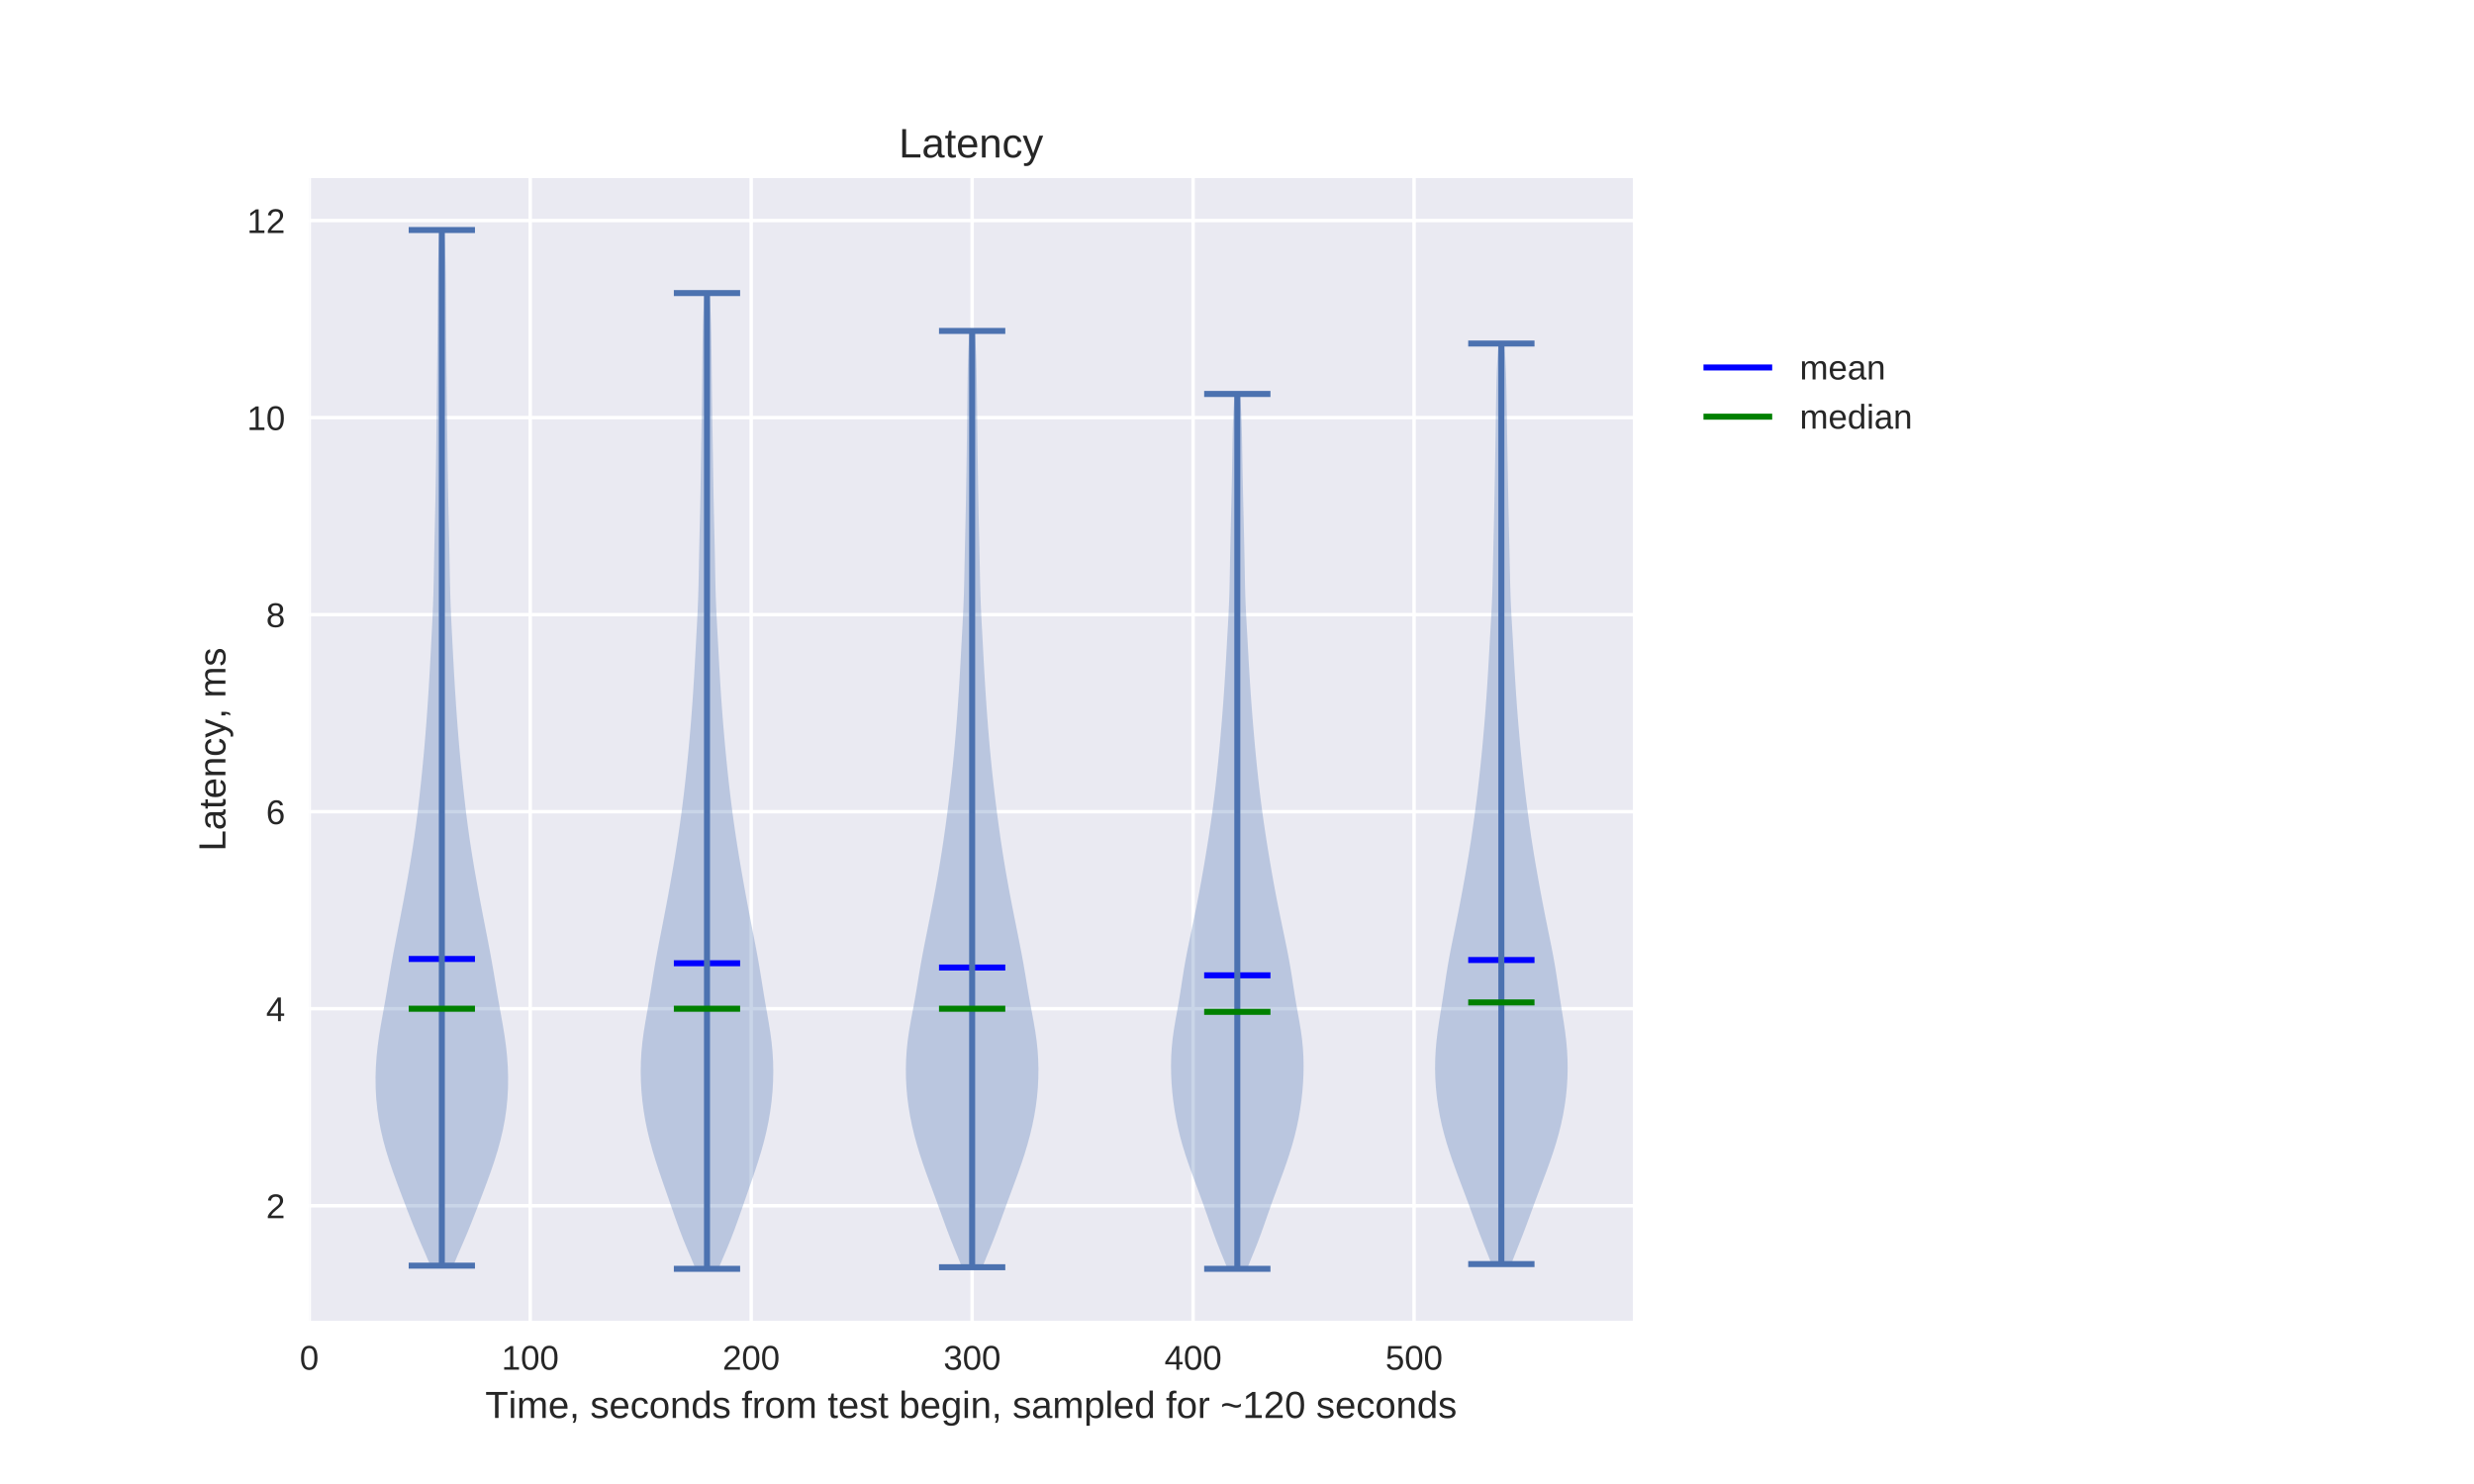 
<svg height="432pt" version="1.1" viewBox="0 0 720 432" width="720pt" xmlns="http://www.w3.org/2000/svg" xmlns:xlink="http://www.w3.org/1999/xlink">
 <defs>
  <style type="text/css">
*{stroke-linecap:butt;stroke-linejoin:round;}
  </style>
 </defs>
 <g id="figure_1">
  <g id="patch_1">
   <path d="M 0 432 
L 720 432 
L 720 0 
L 0 0 
z
" style="fill:#ffffff;"/>
  </g>
  <g id="axes_1">
   <g id="patch_2">
    <path d="M 90 384.48 
L 475.2 384.48 
L 475.2 51.84 
L 90 51.84 
z
" style="fill:#eaeaf2;"/>
   </g>
   <g id="matplotlib.axis_1">
    <g id="xtick_1">
     <g id="line2d_1">
      <path clip-path="url(#pa3e4fb90f5)" d="M 90 384.48 
L 90 51.84 
" style="fill:none;stroke:#ffffff;stroke-linecap:round;"/>
     </g>
     <g id="line2d_2"/>
     <g id="text_1">
      <!-- 0 -->
      <defs>
       <path d="M 51.703 34.422 
Q 51.703 24.516 49.828 17.75 
Q 47.953 10.984 44.703 6.812 
Q 41.453 2.641 37.062 0.828 
Q 32.672 -0.984 27.688 -0.984 
Q 22.656 -0.984 18.312 0.828 
Q 13.969 2.641 10.766 6.781 
Q 7.562 10.938 5.734 17.703 
Q 3.906 24.469 3.906 34.422 
Q 3.906 44.828 5.734 51.641 
Q 7.562 58.453 10.781 62.5 
Q 14.016 66.547 18.406 68.188 
Q 22.797 69.828 27.984 69.828 
Q 32.906 69.828 37.219 68.188 
Q 41.547 66.547 44.766 62.5 
Q 48 58.453 49.844 51.641 
Q 51.703 44.828 51.703 34.422 
M 42.781 34.422 
Q 42.781 42.625 41.797 48.062 
Q 40.828 53.516 38.922 56.766 
Q 37.016 60.016 34.25 61.359 
Q 31.5 62.703 27.984 62.703 
Q 24.266 62.703 21.438 61.328 
Q 18.609 59.969 16.672 56.719 
Q 14.75 53.469 13.766 48.016 
Q 12.797 42.578 12.797 34.422 
Q 12.797 26.516 13.797 21.094 
Q 14.797 15.672 16.719 12.375 
Q 18.656 9.078 21.438 7.641 
Q 24.219 6.203 27.781 6.203 
Q 31.25 6.203 34.031 7.641 
Q 36.812 9.078 38.734 12.375 
Q 40.672 15.672 41.719 21.094 
Q 42.781 26.516 42.781 34.422 
" id="LiberationSans-30"/>
      </defs>
      <g style="fill:#262626;" transform="translate(87.22 398.727)scale(0.1 -0.1)">
       <use xlink:href="#LiberationSans-30"/>
      </g>
     </g>
    </g>
    <g id="xtick_2">
     <g id="line2d_3">
      <path clip-path="url(#pa3e4fb90f5)" d="M 154.307 384.48 
L 154.307 51.84 
" style="fill:none;stroke:#ffffff;stroke-linecap:round;"/>
     </g>
     <g id="line2d_4"/>
     <g id="text_2">
      <!-- 100 -->
      <defs>
       <path d="M 7.625 0 
L 7.625 7.469 
L 25.141 7.469 
L 25.141 60.406 
L 9.625 49.312 
L 9.625 57.625 
L 25.875 68.797 
L 33.984 68.797 
L 33.984 7.469 
L 50.734 7.469 
L 50.734 0 
z
" id="LiberationSans-31"/>
      </defs>
      <g style="fill:#262626;" transform="translate(145.966 398.727)scale(0.1 -0.1)">
       <use xlink:href="#LiberationSans-31"/>
       <use x="55.615" xlink:href="#LiberationSans-30"/>
       <use x="111.23" xlink:href="#LiberationSans-30"/>
      </g>
     </g>
    </g>
    <g id="xtick_3">
     <g id="line2d_5">
      <path clip-path="url(#pa3e4fb90f5)" d="M 218.614 384.48 
L 218.614 51.84 
" style="fill:none;stroke:#ffffff;stroke-linecap:round;"/>
     </g>
     <g id="line2d_6"/>
     <g id="text_3">
      <!-- 200 -->
      <defs>
       <path d="M 5.031 0 
L 5.031 6.203 
Q 7.516 11.922 11.109 16.281 
Q 14.703 20.656 18.656 24.188 
Q 22.609 27.734 26.484 30.766 
Q 30.375 33.797 33.5 36.812 
Q 36.625 39.844 38.547 43.156 
Q 40.484 46.484 40.484 50.688 
Q 40.484 53.609 39.594 55.828 
Q 38.719 58.062 37.062 59.562 
Q 35.406 61.078 33.078 61.828 
Q 30.766 62.594 27.938 62.594 
Q 25.297 62.594 22.969 61.859 
Q 20.656 61.141 18.844 59.672 
Q 17.047 58.203 15.891 56.031 
Q 14.75 53.859 14.406 50.984 
L 5.422 51.812 
Q 5.859 55.516 7.469 58.781 
Q 9.078 62.062 11.906 64.531 
Q 14.75 67 18.719 68.406 
Q 22.703 69.828 27.938 69.828 
Q 33.062 69.828 37.062 68.609 
Q 41.062 67.391 43.812 64.984 
Q 46.578 62.594 48.047 59.078 
Q 49.516 55.562 49.516 50.984 
Q 49.516 47.516 48.266 44.391 
Q 47.016 41.266 44.938 38.422 
Q 42.875 35.594 40.141 32.953 
Q 37.406 30.328 34.422 27.812 
Q 31.453 25.297 28.422 22.828 
Q 25.391 20.359 22.719 17.859 
Q 20.062 15.375 17.969 12.812 
Q 15.875 10.25 14.703 7.469 
L 50.594 7.469 
L 50.594 0 
z
" id="LiberationSans-32"/>
      </defs>
      <g style="fill:#262626;" transform="translate(210.273 398.727)scale(0.1 -0.1)">
       <use xlink:href="#LiberationSans-32"/>
       <use x="55.615" xlink:href="#LiberationSans-30"/>
       <use x="111.23" xlink:href="#LiberationSans-30"/>
      </g>
     </g>
    </g>
    <g id="xtick_4">
     <g id="line2d_7">
      <path clip-path="url(#pa3e4fb90f5)" d="M 282.922 384.48 
L 282.922 51.84 
" style="fill:none;stroke:#ffffff;stroke-linecap:round;"/>
     </g>
     <g id="line2d_8"/>
     <g id="text_4">
      <!-- 300 -->
      <defs>
       <path d="M 51.219 19 
Q 51.219 14.266 49.672 10.547 
Q 48.141 6.844 45.188 4.266 
Q 42.234 1.703 37.859 0.359 
Q 33.5 -0.984 27.875 -0.984 
Q 21.484 -0.984 17.109 0.609 
Q 12.75 2.203 9.906 4.812 
Q 7.078 7.422 5.656 10.766 
Q 4.25 14.109 3.812 17.672 
L 12.891 18.5 
Q 13.281 15.766 14.328 13.516 
Q 15.375 11.281 17.188 9.672 
Q 19 8.062 21.625 7.172 
Q 24.266 6.297 27.875 6.297 
Q 34.516 6.297 38.297 9.562 
Q 42.094 12.844 42.094 19.281 
Q 42.094 23.094 40.406 25.406 
Q 38.719 27.734 36.203 29.031 
Q 33.688 30.328 30.734 30.766 
Q 27.781 31.203 25.297 31.203 
L 20.312 31.203 
L 20.312 38.812 
L 25.094 38.812 
Q 27.594 38.812 30.266 39.328 
Q 32.953 39.844 35.172 41.188 
Q 37.406 42.531 38.844 44.828 
Q 40.281 47.125 40.281 50.688 
Q 40.281 56.203 37.031 59.391 
Q 33.797 62.594 27.391 62.594 
Q 21.578 62.594 17.984 59.609 
Q 14.406 56.641 13.812 51.219 
L 4.984 51.906 
Q 5.516 56.453 7.469 59.812 
Q 9.422 63.188 12.422 65.406 
Q 15.438 67.625 19.281 68.719 
Q 23.141 69.828 27.484 69.828 
Q 33.25 69.828 37.391 68.375 
Q 41.547 66.938 44.188 64.469 
Q 46.828 62.016 48.062 58.688 
Q 49.312 55.375 49.312 51.609 
Q 49.312 48.578 48.484 45.938 
Q 47.656 43.312 45.891 41.203 
Q 44.141 39.109 41.422 37.594 
Q 38.719 36.078 34.906 35.297 
L 34.906 35.109 
Q 39.062 34.672 42.141 33.219 
Q 45.219 31.781 47.219 29.625 
Q 49.219 27.484 50.219 24.75 
Q 51.219 22.016 51.219 19 
" id="LiberationSans-33"/>
      </defs>
      <g style="fill:#262626;" transform="translate(274.58 398.727)scale(0.1 -0.1)">
       <use xlink:href="#LiberationSans-33"/>
       <use x="55.615" xlink:href="#LiberationSans-30"/>
       <use x="111.23" xlink:href="#LiberationSans-30"/>
      </g>
     </g>
    </g>
    <g id="xtick_5">
     <g id="line2d_9">
      <path clip-path="url(#pa3e4fb90f5)" d="M 347.229 384.48 
L 347.229 51.84 
" style="fill:none;stroke:#ffffff;stroke-linecap:round;"/>
     </g>
     <g id="line2d_10"/>
     <g id="text_5">
      <!-- 400 -->
      <defs>
       <path d="M 43.016 15.578 
L 43.016 0 
L 34.719 0 
L 34.719 15.578 
L 2.297 15.578 
L 2.297 22.406 
L 33.797 68.797 
L 43.016 68.797 
L 43.016 22.516 
L 52.688 22.516 
L 52.688 15.578 
z
M 34.719 58.891 
Q 34.625 58.641 34.234 57.938 
Q 33.844 57.234 33.344 56.344 
Q 32.859 55.469 32.344 54.562 
Q 31.844 53.656 31.453 53.078 
L 13.812 27.094 
Q 13.578 26.703 13.109 26.062 
Q 12.641 25.438 12.156 24.781 
Q 11.672 24.125 11.172 23.484 
Q 10.688 22.859 10.406 22.516 
L 34.719 22.516 
z
" id="LiberationSans-34"/>
      </defs>
      <g style="fill:#262626;" transform="translate(338.887 398.727)scale(0.1 -0.1)">
       <use xlink:href="#LiberationSans-34"/>
       <use x="55.615" xlink:href="#LiberationSans-30"/>
       <use x="111.23" xlink:href="#LiberationSans-30"/>
      </g>
     </g>
    </g>
    <g id="xtick_6">
     <g id="line2d_11">
      <path clip-path="url(#pa3e4fb90f5)" d="M 411.536 384.48 
L 411.536 51.84 
" style="fill:none;stroke:#ffffff;stroke-linecap:round;"/>
     </g>
     <g id="line2d_12"/>
     <g id="text_6">
      <!-- 500 -->
      <defs>
       <path d="M 51.422 22.406 
Q 51.422 17.234 49.859 12.938 
Q 48.297 8.641 45.219 5.531 
Q 42.141 2.438 37.578 0.719 
Q 33.016 -0.984 27 -0.984 
Q 21.578 -0.984 17.547 0.281 
Q 13.531 1.562 10.734 3.781 
Q 7.953 6 6.312 8.984 
Q 4.688 11.969 4 15.375 
L 12.891 16.406 
Q 13.422 14.453 14.391 12.625 
Q 15.375 10.797 17.062 9.344 
Q 18.75 7.906 21.219 7.047 
Q 23.688 6.203 27.203 6.203 
Q 30.609 6.203 33.391 7.25 
Q 36.188 8.297 38.156 10.344 
Q 40.141 12.406 41.203 15.375 
Q 42.281 18.359 42.281 22.219 
Q 42.281 25.391 41.25 28.047 
Q 40.234 30.719 38.328 32.641 
Q 36.422 34.578 33.656 35.641 
Q 30.906 36.719 27.391 36.719 
Q 25.203 36.719 23.344 36.328 
Q 21.484 35.938 19.891 35.25 
Q 18.312 34.578 17.016 33.672 
Q 15.719 32.766 14.594 31.781 
L 6 31.781 
L 8.297 68.797 
L 47.406 68.797 
L 47.406 61.328 
L 16.312 61.328 
L 14.984 39.5 
Q 17.328 41.312 20.844 42.594 
Q 24.359 43.891 29.203 43.891 
Q 34.328 43.891 38.422 42.328 
Q 42.531 40.766 45.406 37.906 
Q 48.297 35.062 49.859 31.109 
Q 51.422 27.156 51.422 22.406 
" id="LiberationSans-35"/>
      </defs>
      <g style="fill:#262626;" transform="translate(403.194 398.727)scale(0.1 -0.1)">
       <use xlink:href="#LiberationSans-35"/>
       <use x="55.615" xlink:href="#LiberationSans-30"/>
       <use x="111.23" xlink:href="#LiberationSans-30"/>
      </g>
     </g>
    </g>
    <g id="text_7">
     <!-- Time, seconds from test begin, sampled for ~120 seconds -->
     <defs>
      <path d="M 35.156 61.188 
L 35.156 0 
L 25.875 0 
L 25.875 61.188 
L 2.25 61.188 
L 2.25 68.797 
L 58.797 68.797 
L 58.797 61.188 
z
" id="LiberationSans-54"/>
      <path d="M 6.688 64.062 
L 6.688 72.469 
L 15.484 72.469 
L 15.484 64.062 
z
M 6.688 0 
L 6.688 52.828 
L 15.484 52.828 
L 15.484 0 
z
" id="LiberationSans-69"/>
      <path d="M 37.5 0 
L 37.5 33.5 
Q 37.5 37.359 37.016 39.938 
Q 36.531 42.531 35.375 44.109 
Q 34.234 45.703 32.375 46.359 
Q 30.516 47.016 27.828 47.016 
Q 25.047 47.016 22.797 45.922 
Q 20.562 44.828 18.969 42.75 
Q 17.391 40.672 16.531 37.625 
Q 15.672 34.578 15.672 30.609 
L 15.672 0 
L 6.938 0 
L 6.938 41.547 
Q 6.938 43.219 6.906 45.047 
Q 6.891 46.875 6.828 48.5 
Q 6.781 50.141 6.734 51.312 
Q 6.688 52.484 6.641 52.828 
L 14.938 52.828 
Q 14.984 52.594 15.031 51.516 
Q 15.094 50.438 15.156 49.047 
Q 15.234 47.656 15.281 46.219 
Q 15.328 44.781 15.328 43.797 
L 15.484 43.797 
Q 16.656 46.094 18.016 47.953 
Q 19.391 49.812 21.219 51.094 
Q 23.047 52.391 25.406 53.094 
Q 27.781 53.812 30.906 53.812 
Q 36.922 53.812 40.406 51.422 
Q 43.891 49.031 45.266 43.797 
L 45.406 43.797 
Q 46.578 46.094 48.047 47.953 
Q 49.516 49.812 51.469 51.094 
Q 53.422 52.391 55.859 53.094 
Q 58.297 53.812 61.422 53.812 
Q 65.438 53.812 68.328 52.734 
Q 71.234 51.656 73.094 49.406 
Q 74.953 47.172 75.828 43.625 
Q 76.703 40.094 76.703 35.203 
L 76.703 0 
L 68.016 0 
L 68.016 33.5 
Q 68.016 37.359 67.531 39.938 
Q 67.047 42.531 65.891 44.109 
Q 64.75 45.703 62.891 46.359 
Q 61.031 47.016 58.344 47.016 
Q 55.562 47.016 53.312 45.969 
Q 51.078 44.922 49.484 42.875 
Q 47.906 40.828 47.047 37.75 
Q 46.188 34.672 46.188 30.609 
L 46.188 0 
z
" id="LiberationSans-6d"/>
      <path d="M 13.484 24.562 
Q 13.484 20.406 14.328 16.906 
Q 15.188 13.422 16.969 10.906 
Q 18.75 8.406 21.531 7 
Q 24.312 5.609 28.219 5.609 
Q 33.938 5.609 37.375 7.906 
Q 40.828 10.203 42.047 13.719 
L 49.75 11.531 
Q 48.922 9.328 47.438 7.109 
Q 45.953 4.891 43.453 3.094 
Q 40.969 1.312 37.234 0.156 
Q 33.5 -0.984 28.219 -0.984 
Q 16.5 -0.984 10.375 6 
Q 4.25 12.984 4.25 26.766 
Q 4.25 34.188 6.094 39.328 
Q 7.953 44.484 11.172 47.703 
Q 14.406 50.922 18.703 52.359 
Q 23 53.812 27.875 53.812 
Q 34.516 53.812 38.984 51.656 
Q 43.453 49.516 46.156 45.719 
Q 48.875 41.938 50.016 36.812 
Q 51.172 31.688 51.172 25.734 
L 51.172 24.562 
z
M 42.094 31.297 
Q 41.359 39.656 37.844 43.484 
Q 34.328 47.312 27.734 47.312 
Q 25.531 47.312 23.109 46.609 
Q 20.703 45.906 18.656 44.094 
Q 16.609 42.281 15.188 39.172 
Q 13.766 36.078 13.578 31.297 
z
" id="LiberationSans-65"/>
      <path d="M 18.797 10.688 
L 18.797 2.484 
Q 18.797 -0.094 18.578 -2.219 
Q 18.359 -4.344 17.875 -6.172 
Q 17.391 -8.016 16.672 -9.625 
Q 15.969 -11.234 14.984 -12.797 
L 8.984 -12.797 
Q 11.188 -9.625 12.375 -6.391 
Q 13.578 -3.172 13.578 0 
L 9.281 0 
L 9.281 10.688 
z
" id="LiberationSans-2c"/>
      <path id="LiberationSans-20"/>
      <path d="M 46.391 14.594 
Q 46.391 10.891 44.938 7.984 
Q 43.5 5.078 40.766 3.094 
Q 38.031 1.125 34.047 0.062 
Q 30.078 -0.984 24.953 -0.984 
Q 20.359 -0.984 16.672 -0.266 
Q 12.984 0.438 10.203 2 
Q 7.422 3.562 5.531 6.125 
Q 3.656 8.688 2.781 12.406 
L 10.547 13.922 
Q 11.672 9.672 15.188 7.688 
Q 18.703 5.719 24.953 5.719 
Q 27.781 5.719 30.141 6.109 
Q 32.516 6.5 34.219 7.453 
Q 35.938 8.406 36.891 9.984 
Q 37.844 11.578 37.844 13.922 
Q 37.844 16.312 36.719 17.844 
Q 35.594 19.391 33.594 20.406 
Q 31.594 21.438 28.734 22.188 
Q 25.875 22.953 22.469 23.875 
Q 19.281 24.703 16.156 25.734 
Q 13.031 26.766 10.516 28.438 
Q 8.016 30.125 6.453 32.609 
Q 4.891 35.109 4.891 38.875 
Q 4.891 46.094 10.031 49.875 
Q 15.188 53.656 25.047 53.656 
Q 33.797 53.656 38.938 50.578 
Q 44.094 47.516 45.453 40.719 
L 37.547 39.75 
Q 37.109 41.797 35.938 43.188 
Q 34.766 44.578 33.109 45.438 
Q 31.453 46.297 29.375 46.656 
Q 27.297 47.016 25.047 47.016 
Q 19.094 47.016 16.25 45.203 
Q 13.422 43.406 13.422 39.75 
Q 13.422 37.594 14.469 36.203 
Q 15.531 34.812 17.406 33.859 
Q 19.281 32.906 21.922 32.203 
Q 24.562 31.5 27.734 30.719 
Q 29.828 30.172 32.031 29.562 
Q 34.234 28.953 36.297 28.094 
Q 38.375 27.25 40.203 26.094 
Q 42.047 24.953 43.406 23.344 
Q 44.781 21.734 45.578 19.578 
Q 46.391 17.438 46.391 14.594 
" id="LiberationSans-73"/>
      <path d="M 13.422 26.656 
Q 13.422 22.125 14.078 18.312 
Q 14.75 14.5 16.312 11.734 
Q 17.875 8.984 20.438 7.469 
Q 23 5.953 26.766 5.953 
Q 31.453 5.953 34.594 8.484 
Q 37.75 11.031 38.484 16.312 
L 47.359 15.719 
Q 46.922 12.453 45.453 9.422 
Q 44 6.391 41.484 4.094 
Q 38.969 1.812 35.344 0.406 
Q 31.734 -0.984 27 -0.984 
Q 20.797 -0.984 16.453 1.109 
Q 12.109 3.219 9.391 6.906 
Q 6.688 10.594 5.469 15.594 
Q 4.25 20.609 4.25 26.469 
Q 4.25 31.781 5.125 35.859 
Q 6 39.938 7.594 42.984 
Q 9.188 46.047 11.328 48.125 
Q 13.484 50.203 15.984 51.438 
Q 18.5 52.688 21.281 53.25 
Q 24.078 53.812 26.906 53.812 
Q 31.344 53.812 34.812 52.594 
Q 38.281 51.375 40.797 49.25 
Q 43.312 47.125 44.875 44.234 
Q 46.438 41.359 47.078 38.031 
L 38.031 37.359 
Q 37.359 41.75 34.562 44.328 
Q 31.781 46.922 26.656 46.922 
Q 22.906 46.922 20.391 45.672 
Q 17.875 44.438 16.312 41.922 
Q 14.75 39.406 14.078 35.594 
Q 13.422 31.781 13.422 26.656 
" id="LiberationSans-63"/>
      <path d="M 51.422 26.469 
Q 51.422 12.594 45.312 5.797 
Q 39.203 -0.984 27.594 -0.984 
Q 22.078 -0.984 17.719 0.672 
Q 13.375 2.344 10.375 5.766 
Q 7.375 9.188 5.781 14.328 
Q 4.203 19.484 4.203 26.469 
Q 4.203 53.812 27.875 53.812 
Q 34.031 53.812 38.5 52.094 
Q 42.969 50.391 45.828 46.969 
Q 48.688 43.562 50.047 38.422 
Q 51.422 33.297 51.422 26.469 
M 42.188 26.469 
Q 42.188 32.625 41.234 36.625 
Q 40.281 40.625 38.453 43.016 
Q 36.625 45.406 33.984 46.359 
Q 31.344 47.312 28.031 47.312 
Q 24.656 47.312 21.938 46.312 
Q 19.234 45.312 17.328 42.891 
Q 15.438 40.484 14.422 36.469 
Q 13.422 32.469 13.422 26.469 
Q 13.422 20.312 14.5 16.281 
Q 15.578 12.25 17.453 9.859 
Q 19.344 7.469 21.906 6.484 
Q 24.469 5.516 27.484 5.516 
Q 30.859 5.516 33.594 6.469 
Q 36.328 7.422 38.234 9.812 
Q 40.141 12.203 41.156 16.25 
Q 42.188 20.312 42.188 26.469 
" id="LiberationSans-6f"/>
      <path d="M 40.281 0 
L 40.281 33.5 
Q 40.281 37.359 39.719 39.938 
Q 39.156 42.531 37.891 44.109 
Q 36.625 45.703 34.547 46.359 
Q 32.469 47.016 29.391 47.016 
Q 26.266 47.016 23.75 45.922 
Q 21.234 44.828 19.453 42.75 
Q 17.672 40.672 16.688 37.625 
Q 15.719 34.578 15.719 30.609 
L 15.719 0 
L 6.938 0 
L 6.938 41.547 
Q 6.938 43.219 6.906 45.047 
Q 6.891 46.875 6.828 48.5 
Q 6.781 50.141 6.734 51.312 
Q 6.688 52.484 6.641 52.828 
L 14.938 52.828 
Q 14.984 52.594 15.031 51.516 
Q 15.094 50.438 15.156 49.047 
Q 15.234 47.656 15.281 46.219 
Q 15.328 44.781 15.328 43.797 
L 15.484 43.797 
Q 16.75 46.094 18.266 47.953 
Q 19.781 49.812 21.781 51.094 
Q 23.781 52.391 26.359 53.094 
Q 28.953 53.812 32.375 53.812 
Q 36.766 53.812 39.938 52.734 
Q 43.109 51.656 45.156 49.406 
Q 47.219 47.172 48.172 43.625 
Q 49.125 40.094 49.125 35.203 
L 49.125 0 
z
" id="LiberationSans-6e"/>
      <path d="M 40.094 8.5 
Q 37.641 3.422 33.609 1.219 
Q 29.594 -0.984 23.641 -0.984 
Q 13.625 -0.984 8.906 5.75 
Q 4.203 12.5 4.203 26.172 
Q 4.203 53.812 23.641 53.812 
Q 29.641 53.812 33.641 51.609 
Q 37.641 49.422 40.094 44.625 
L 40.188 44.625 
Q 40.188 45.125 40.156 46.172 
Q 40.141 47.219 40.109 48.359 
Q 40.094 49.516 40.094 50.531 
Q 40.094 51.562 40.094 52 
L 40.094 72.469 
L 48.875 72.469 
L 48.875 10.891 
Q 48.875 8.984 48.891 7.219 
Q 48.922 5.469 48.969 4 
Q 49.031 2.547 49.078 1.484 
Q 49.125 0.438 49.172 0 
L 40.766 0 
Q 40.672 0.484 40.594 1.391 
Q 40.531 2.297 40.453 3.469 
Q 40.375 4.641 40.328 5.938 
Q 40.281 7.234 40.281 8.5 
z
M 13.422 26.469 
Q 13.422 21 14.109 17.094 
Q 14.797 13.188 16.312 10.672 
Q 17.828 8.156 20.172 6.984 
Q 22.516 5.812 25.875 5.812 
Q 29.344 5.812 32 6.938 
Q 34.672 8.062 36.453 10.578 
Q 38.234 13.094 39.156 17.141 
Q 40.094 21.188 40.094 27.047 
Q 40.094 32.672 39.156 36.547 
Q 38.234 40.438 36.422 42.828 
Q 34.625 45.219 32 46.266 
Q 29.391 47.312 25.984 47.312 
Q 22.75 47.312 20.406 46.188 
Q 18.062 45.062 16.5 42.578 
Q 14.938 40.094 14.172 36.109 
Q 13.422 32.125 13.422 26.469 
" id="LiberationSans-64"/>
      <path d="M 17.625 46.438 
L 17.625 0 
L 8.844 0 
L 8.844 46.438 
L 1.422 46.438 
L 1.422 52.828 
L 8.844 52.828 
L 8.844 58.797 
Q 8.844 61.672 9.375 64.141 
Q 9.906 66.609 11.344 68.438 
Q 12.797 70.266 15.281 71.312 
Q 17.781 72.359 21.734 72.359 
Q 23.297 72.359 24.969 72.219 
Q 26.656 72.078 27.938 71.781 
L 27.938 65.094 
Q 27.094 65.234 26 65.359 
Q 24.906 65.484 24.031 65.484 
Q 22.078 65.484 20.828 64.938 
Q 19.578 64.406 18.875 63.406 
Q 18.172 62.406 17.891 60.938 
Q 17.625 59.469 17.625 57.562 
L 17.625 52.828 
L 27.938 52.828 
L 27.938 46.438 
z
" id="LiberationSans-66"/>
      <path d="M 6.938 0 
L 6.938 40.531 
Q 6.938 42.188 6.906 43.922 
Q 6.891 45.656 6.828 47.266 
Q 6.781 48.875 6.734 50.281 
Q 6.688 51.703 6.641 52.828 
L 14.938 52.828 
Q 14.984 51.703 15.062 50.266 
Q 15.141 48.828 15.203 47.312 
Q 15.281 45.797 15.297 44.406 
Q 15.328 43.016 15.328 42.047 
L 15.531 42.047 
Q 16.453 45.062 17.5 47.281 
Q 18.562 49.516 19.969 50.953 
Q 21.391 52.391 23.344 53.094 
Q 25.297 53.812 28.078 53.812 
Q 29.156 53.812 30.125 53.641 
Q 31.109 53.469 31.641 53.328 
L 31.641 45.266 
Q 30.766 45.516 29.594 45.625 
Q 28.422 45.75 26.953 45.75 
Q 23.922 45.75 21.797 44.375 
Q 19.672 43.016 18.328 40.594 
Q 17 38.188 16.359 34.844 
Q 15.719 31.5 15.719 27.547 
L 15.719 0 
z
" id="LiberationSans-72"/>
      <path d="M 27.047 0.391 
Q 25.047 -0.141 22.969 -0.453 
Q 20.906 -0.781 18.172 -0.781 
Q 7.625 -0.781 7.625 11.188 
L 7.625 46.438 
L 1.516 46.438 
L 1.516 52.828 
L 7.953 52.828 
L 10.547 64.656 
L 16.406 64.656 
L 16.406 52.828 
L 26.172 52.828 
L 26.172 46.438 
L 16.406 46.438 
L 16.406 13.094 
Q 16.406 9.281 17.641 7.734 
Q 18.891 6.203 21.969 6.203 
Q 23.25 6.203 24.438 6.391 
Q 25.641 6.594 27.047 6.891 
z
" id="LiberationSans-74"/>
      <path d="M 51.422 26.656 
Q 51.422 -0.984 31.984 -0.984 
Q 25.984 -0.984 22 1.188 
Q 18.016 3.375 15.531 8.203 
L 15.438 8.203 
Q 15.438 6.938 15.359 5.562 
Q 15.281 4.203 15.203 3.031 
Q 15.141 1.859 15.062 1.031 
Q 14.984 0.203 14.938 0 
L 6.453 0 
Q 6.5 0.438 6.547 1.484 
Q 6.594 2.547 6.641 4 
Q 6.688 5.469 6.703 7.219 
Q 6.734 8.984 6.734 10.891 
L 6.734 72.469 
L 15.531 72.469 
L 15.531 51.812 
Q 15.531 50.344 15.5 49 
Q 15.484 47.656 15.438 46.625 
Q 15.375 45.406 15.328 44.344 
L 15.531 44.344 
Q 17.969 49.422 22 51.609 
Q 26.031 53.812 31.984 53.812 
Q 42 53.812 46.703 47.062 
Q 51.422 40.328 51.422 26.656 
M 42.188 26.375 
Q 42.188 31.844 41.5 35.75 
Q 40.828 39.656 39.312 42.156 
Q 37.797 44.672 35.453 45.844 
Q 33.109 47.016 29.734 47.016 
Q 26.266 47.016 23.609 45.891 
Q 20.953 44.781 19.172 42.281 
Q 17.391 39.797 16.453 35.734 
Q 15.531 31.688 15.531 25.828 
Q 15.531 20.172 16.453 16.312 
Q 17.391 12.453 19.172 10.031 
Q 20.953 7.625 23.578 6.562 
Q 26.219 5.516 29.641 5.516 
Q 32.859 5.516 35.203 6.641 
Q 37.547 7.766 39.109 10.25 
Q 40.672 12.75 41.422 16.719 
Q 42.188 20.703 42.188 26.375 
" id="LiberationSans-62"/>
      <path d="M 26.766 -20.75 
Q 22.219 -20.75 18.703 -19.812 
Q 15.188 -18.891 12.688 -17.156 
Q 10.203 -15.438 8.641 -13.031 
Q 7.078 -10.641 6.391 -7.719 
L 15.234 -6.453 
Q 16.109 -10.109 19.109 -12.078 
Q 22.125 -14.062 27 -14.062 
Q 29.984 -14.062 32.422 -13.234 
Q 34.859 -12.406 36.562 -10.562 
Q 38.281 -8.734 39.203 -5.797 
Q 40.141 -2.875 40.141 1.312 
L 40.141 9.812 
L 40.047 9.812 
Q 39.062 7.812 37.625 5.984 
Q 36.188 4.156 34.109 2.734 
Q 32.031 1.312 29.297 0.453 
Q 26.562 -0.391 23.047 -0.391 
Q 18.016 -0.391 14.422 1.297 
Q 10.844 2.984 8.562 6.344 
Q 6.297 9.719 5.25 14.719 
Q 4.203 19.734 4.203 26.312 
Q 4.203 32.672 5.25 37.75 
Q 6.297 42.828 8.656 46.359 
Q 11.031 49.906 14.812 51.781 
Q 18.609 53.656 24.031 53.656 
Q 29.641 53.656 33.766 51.094 
Q 37.891 48.531 40.141 43.797 
L 40.234 43.797 
Q 40.234 45.016 40.297 46.531 
Q 40.375 48.047 40.453 49.391 
Q 40.531 50.734 40.625 51.703 
Q 40.719 52.688 40.828 52.828 
L 49.172 52.828 
Q 49.125 52.391 49.078 51.344 
Q 49.031 50.297 48.969 48.828 
Q 48.922 47.359 48.891 45.578 
Q 48.875 43.797 48.875 41.891 
L 48.875 1.516 
Q 48.875 -9.578 43.422 -15.156 
Q 37.984 -20.75 26.766 -20.75 
M 40.141 26.422 
Q 40.141 31.938 38.938 35.859 
Q 37.75 39.797 35.797 42.281 
Q 33.844 44.781 31.328 45.953 
Q 28.812 47.125 26.172 47.125 
Q 22.797 47.125 20.375 45.953 
Q 17.969 44.781 16.375 42.266 
Q 14.797 39.75 14.031 35.812 
Q 13.281 31.891 13.281 26.422 
Q 13.281 20.703 14.031 16.812 
Q 14.797 12.938 16.359 10.547 
Q 17.922 8.156 20.312 7.125 
Q 22.703 6.109 26.031 6.109 
Q 28.656 6.109 31.172 7.219 
Q 33.688 8.344 35.688 10.781 
Q 37.703 13.234 38.922 17.094 
Q 40.141 20.953 40.141 26.422 
" id="LiberationSans-67"/>
      <path d="M 20.219 -0.984 
Q 12.25 -0.984 8.25 3.219 
Q 4.25 7.422 4.25 14.75 
Q 4.25 19.969 6.219 23.312 
Q 8.203 26.656 11.391 28.562 
Q 14.594 30.469 18.688 31.203 
Q 22.797 31.938 27.047 32.031 
L 38.922 32.234 
L 38.922 35.109 
Q 38.922 38.375 38.234 40.672 
Q 37.547 42.969 36.125 44.375 
Q 34.719 45.797 32.594 46.453 
Q 30.469 47.125 27.594 47.125 
Q 25.047 47.125 23 46.75 
Q 20.953 46.391 19.438 45.438 
Q 17.922 44.484 16.984 42.844 
Q 16.062 41.219 15.766 38.719 
L 6.594 39.547 
Q 7.078 42.672 8.438 45.281 
Q 9.812 47.906 12.328 49.797 
Q 14.844 51.703 18.625 52.75 
Q 22.406 53.812 27.781 53.812 
Q 37.75 53.812 42.766 49.234 
Q 47.797 44.672 47.797 36.031 
L 47.797 13.281 
Q 47.797 9.375 48.828 7.391 
Q 49.859 5.422 52.734 5.422 
Q 53.469 5.422 54.203 5.516 
Q 54.938 5.609 55.609 5.766 
L 55.609 0.297 
Q 53.953 -0.094 52.312 -0.281 
Q 50.688 -0.484 48.828 -0.484 
Q 46.344 -0.484 44.562 0.172 
Q 42.781 0.828 41.656 2.172 
Q 40.531 3.516 39.938 5.484 
Q 39.359 7.469 39.203 10.109 
L 38.922 10.109 
Q 37.5 7.562 35.812 5.516 
Q 34.125 3.469 31.875 2.031 
Q 29.641 0.594 26.781 -0.188 
Q 23.922 -0.984 20.219 -0.984 
M 22.219 5.609 
Q 26.422 5.609 29.562 7.141 
Q 32.719 8.688 34.781 11.078 
Q 36.859 13.484 37.891 16.312 
Q 38.922 19.141 38.922 21.734 
L 38.922 26.078 
L 29.297 25.875 
Q 26.078 25.828 23.172 25.406 
Q 20.266 25 18.062 23.781 
Q 15.875 22.562 14.578 20.359 
Q 13.281 18.172 13.281 14.594 
Q 13.281 10.297 15.594 7.953 
Q 17.922 5.609 22.219 5.609 
" id="LiberationSans-61"/>
      <path d="M 51.422 26.656 
Q 51.422 20.656 50.438 15.578 
Q 49.469 10.5 47.188 6.828 
Q 44.922 3.172 41.188 1.094 
Q 37.453 -0.984 31.984 -0.984 
Q 26.312 -0.984 22.062 1.172 
Q 17.828 3.328 15.578 8.203 
L 15.328 8.203 
Q 15.375 8.109 15.406 7.328 
Q 15.438 6.547 15.453 5.375 
Q 15.484 4.203 15.5 2.75 
Q 15.531 1.312 15.531 -0.094 
L 15.531 -20.75 
L 6.734 -20.75 
L 6.734 42.047 
Q 6.734 43.953 6.703 45.703 
Q 6.688 47.469 6.641 48.906 
Q 6.594 50.344 6.547 51.359 
Q 6.5 52.391 6.453 52.828 
L 14.938 52.828 
Q 14.984 52.688 15.062 51.797 
Q 15.141 50.922 15.203 49.672 
Q 15.281 48.438 15.359 47.016 
Q 15.438 45.609 15.438 44.344 
L 15.625 44.344 
Q 16.844 46.875 18.406 48.656 
Q 19.969 50.438 21.969 51.578 
Q 23.969 52.734 26.438 53.25 
Q 28.906 53.766 31.984 53.766 
Q 37.453 53.766 41.188 51.812 
Q 44.922 49.859 47.188 46.312 
Q 49.469 42.781 50.438 37.766 
Q 51.422 32.766 51.422 26.656 
M 42.188 26.469 
Q 42.188 31.344 41.594 35.156 
Q 41.016 38.969 39.578 41.594 
Q 38.141 44.234 35.734 45.594 
Q 33.344 46.969 29.734 46.969 
Q 26.812 46.969 24.219 46.141 
Q 21.625 45.312 19.703 42.969 
Q 17.781 40.625 16.656 36.5 
Q 15.531 32.375 15.531 25.781 
Q 15.531 20.172 16.453 16.281 
Q 17.391 12.406 19.172 10.016 
Q 20.953 7.625 23.578 6.562 
Q 26.219 5.516 29.641 5.516 
Q 33.297 5.516 35.719 6.922 
Q 38.141 8.344 39.578 11.031 
Q 41.016 13.719 41.594 17.594 
Q 42.188 21.484 42.188 26.469 
" id="LiberationSans-70"/>
      <path d="M 6.734 0 
L 6.734 72.469 
L 15.531 72.469 
L 15.531 0 
z
" id="LiberationSans-6c"/>
      <path d="M 41.219 27 
Q 37.844 27 34.297 28.078 
Q 30.766 29.156 27.203 30.422 
Q 20.906 32.625 16.609 32.625 
Q 14.75 32.625 13.156 32.328 
Q 11.578 32.031 10.109 31.469 
Q 8.641 30.906 7.266 30.125 
Q 5.906 29.344 4.5 28.328 
L 4.5 35.297 
Q 6.938 37.156 10.156 38.281 
Q 13.375 39.406 17.328 39.406 
Q 19.281 39.406 21.234 39.078 
Q 23.188 38.766 25.062 38.281 
Q 26.953 37.797 28.781 37.156 
Q 30.609 36.531 32.422 35.891 
Q 33.453 35.5 34.672 35.125 
Q 35.891 34.766 37.125 34.422 
Q 38.375 34.078 39.625 33.875 
Q 40.875 33.688 42 33.688 
Q 45.359 33.688 48.359 34.906 
Q 51.375 36.141 53.906 38.188 
L 53.906 30.906 
Q 52.344 29.781 50.906 29.047 
Q 49.469 28.328 47.969 27.859 
Q 46.484 27.391 44.828 27.188 
Q 43.172 27 41.219 27 
" id="LiberationSans-7e"/>
     </defs>
     <g style="fill:#262626;" transform="translate(141.221 412.773)scale(0.11 -0.11)">
      <use xlink:href="#LiberationSans-54"/>
      <use x="61.037" xlink:href="#LiberationSans-69"/>
      <use x="83.254" xlink:href="#LiberationSans-6d"/>
      <use x="166.555" xlink:href="#LiberationSans-65"/>
      <use x="222.17" xlink:href="#LiberationSans-2c"/>
      <use x="249.953" xlink:href="#LiberationSans-20"/>
      <use x="277.736" xlink:href="#LiberationSans-73"/>
      <use x="327.736" xlink:href="#LiberationSans-65"/>
      <use x="383.352" xlink:href="#LiberationSans-63"/>
      <use x="433.352" xlink:href="#LiberationSans-6f"/>
      <use x="488.967" xlink:href="#LiberationSans-6e"/>
      <use x="544.582" xlink:href="#LiberationSans-64"/>
      <use x="600.197" xlink:href="#LiberationSans-73"/>
      <use x="650.197" xlink:href="#LiberationSans-20"/>
      <use x="677.98" xlink:href="#LiberationSans-66"/>
      <use x="705.764" xlink:href="#LiberationSans-72"/>
      <use x="739.064" xlink:href="#LiberationSans-6f"/>
      <use x="794.68" xlink:href="#LiberationSans-6d"/>
      <use x="877.98" xlink:href="#LiberationSans-20"/>
      <use x="905.764" xlink:href="#LiberationSans-74"/>
      <use x="933.547" xlink:href="#LiberationSans-65"/>
      <use x="989.162" xlink:href="#LiberationSans-73"/>
      <use x="1039.162" xlink:href="#LiberationSans-74"/>
      <use x="1066.945" xlink:href="#LiberationSans-20"/>
      <use x="1094.729" xlink:href="#LiberationSans-62"/>
      <use x="1150.344" xlink:href="#LiberationSans-65"/>
      <use x="1205.959" xlink:href="#LiberationSans-67"/>
      <use x="1261.574" xlink:href="#LiberationSans-69"/>
      <use x="1283.791" xlink:href="#LiberationSans-6e"/>
      <use x="1339.406" xlink:href="#LiberationSans-2c"/>
      <use x="1367.189" xlink:href="#LiberationSans-20"/>
      <use x="1394.973" xlink:href="#LiberationSans-73"/>
      <use x="1444.973" xlink:href="#LiberationSans-61"/>
      <use x="1500.588" xlink:href="#LiberationSans-6d"/>
      <use x="1583.889" xlink:href="#LiberationSans-70"/>
      <use x="1639.504" xlink:href="#LiberationSans-6c"/>
      <use x="1661.721" xlink:href="#LiberationSans-65"/>
      <use x="1717.336" xlink:href="#LiberationSans-64"/>
      <use x="1772.951" xlink:href="#LiberationSans-20"/>
      <use x="1800.734" xlink:href="#LiberationSans-66"/>
      <use x="1828.518" xlink:href="#LiberationSans-6f"/>
      <use x="1884.133" xlink:href="#LiberationSans-72"/>
      <use x="1917.434" xlink:href="#LiberationSans-20"/>
      <use x="1945.217" xlink:href="#LiberationSans-7e"/>
      <use x="2003.615" xlink:href="#LiberationSans-31"/>
      <use x="2059.23" xlink:href="#LiberationSans-32"/>
      <use x="2114.846" xlink:href="#LiberationSans-30"/>
      <use x="2170.461" xlink:href="#LiberationSans-20"/>
      <use x="2198.244" xlink:href="#LiberationSans-73"/>
      <use x="2248.244" xlink:href="#LiberationSans-65"/>
      <use x="2303.859" xlink:href="#LiberationSans-63"/>
      <use x="2353.859" xlink:href="#LiberationSans-6f"/>
      <use x="2409.475" xlink:href="#LiberationSans-6e"/>
      <use x="2465.09" xlink:href="#LiberationSans-64"/>
      <use x="2520.705" xlink:href="#LiberationSans-73"/>
     </g>
    </g>
   </g>
   <g id="matplotlib.axis_2">
    <g id="ytick_1">
     <g id="line2d_13">
      <path clip-path="url(#pa3e4fb90f5)" d="M 90 351.005 
L 475.2 351.005 
" style="fill:none;stroke:#ffffff;stroke-linecap:round;"/>
     </g>
     <g id="line2d_14"/>
     <g id="text_8">
      <!-- 2 -->
      <g style="fill:#262626;" transform="translate(77.439 354.628)scale(0.1 -0.1)">
       <use xlink:href="#LiberationSans-32"/>
      </g>
     </g>
    </g>
    <g id="ytick_2">
     <g id="line2d_15">
      <path clip-path="url(#pa3e4fb90f5)" d="M 90 293.645 
L 475.2 293.645 
" style="fill:none;stroke:#ffffff;stroke-linecap:round;"/>
     </g>
     <g id="line2d_16"/>
     <g id="text_9">
      <!-- 4 -->
      <g style="fill:#262626;" transform="translate(77.439 297.269)scale(0.1 -0.1)">
       <use xlink:href="#LiberationSans-34"/>
      </g>
     </g>
    </g>
    <g id="ytick_3">
     <g id="line2d_17">
      <path clip-path="url(#pa3e4fb90f5)" d="M 90 236.286 
L 475.2 236.286 
" style="fill:none;stroke:#ffffff;stroke-linecap:round;"/>
     </g>
     <g id="line2d_18"/>
     <g id="text_10">
      <!-- 6 -->
      <defs>
       <path d="M 51.219 22.516 
Q 51.219 17.328 49.781 13 
Q 48.344 8.688 45.531 5.578 
Q 42.719 2.484 38.562 0.75 
Q 34.422 -0.984 29 -0.984 
Q 23 -0.984 18.5 1.312 
Q 14.016 3.609 11.031 7.922 
Q 8.062 12.25 6.562 18.531 
Q 5.078 24.812 5.078 32.812 
Q 5.078 42 6.766 48.922 
Q 8.453 55.859 11.625 60.5 
Q 14.797 65.141 19.359 67.484 
Q 23.922 69.828 29.688 69.828 
Q 33.203 69.828 36.281 69.094 
Q 39.359 68.359 41.875 66.719 
Q 44.391 65.094 46.281 62.406 
Q 48.188 59.719 49.312 55.812 
L 40.922 54.297 
Q 39.547 58.734 36.547 60.719 
Q 33.547 62.703 29.594 62.703 
Q 25.984 62.703 23.047 60.984 
Q 20.125 59.281 18.062 55.875 
Q 16.016 52.484 14.906 47.359 
Q 13.812 42.234 13.812 35.406 
Q 16.219 39.844 20.562 42.156 
Q 24.906 44.484 30.516 44.484 
Q 35.203 44.484 39.016 42.969 
Q 42.828 41.453 45.531 38.594 
Q 48.25 35.75 49.734 31.672 
Q 51.219 27.594 51.219 22.516 
M 42.281 22.125 
Q 42.281 25.688 41.406 28.562 
Q 40.531 31.453 38.766 33.469 
Q 37.016 35.5 34.422 36.594 
Q 31.844 37.703 28.422 37.703 
Q 26.031 37.703 23.578 36.984 
Q 21.141 36.281 19.156 34.688 
Q 17.188 33.109 15.938 30.516 
Q 14.703 27.938 14.703 24.219 
Q 14.703 20.406 15.672 17.109 
Q 16.656 13.812 18.484 11.375 
Q 20.312 8.938 22.891 7.516 
Q 25.484 6.109 28.719 6.109 
Q 31.891 6.109 34.406 7.203 
Q 36.922 8.297 38.672 10.375 
Q 40.438 12.453 41.359 15.422 
Q 42.281 18.406 42.281 22.125 
" id="LiberationSans-36"/>
      </defs>
      <g style="fill:#262626;" transform="translate(77.439 239.909)scale(0.1 -0.1)">
       <use xlink:href="#LiberationSans-36"/>
      </g>
     </g>
    </g>
    <g id="ytick_4">
     <g id="line2d_19">
      <path clip-path="url(#pa3e4fb90f5)" d="M 90 178.926 
L 475.2 178.926 
" style="fill:none;stroke:#ffffff;stroke-linecap:round;"/>
     </g>
     <g id="line2d_20"/>
     <g id="text_11">
      <!-- 8 -->
      <defs>
       <path d="M 51.266 19.188 
Q 51.266 14.797 49.875 11.109 
Q 48.484 7.422 45.625 4.734 
Q 42.781 2.047 38.328 0.531 
Q 33.891 -0.984 27.828 -0.984 
Q 21.781 -0.984 17.359 0.531 
Q 12.938 2.047 10.031 4.703 
Q 7.125 7.375 5.734 11.062 
Q 4.344 14.75 4.344 19.094 
Q 4.344 22.859 5.484 25.781 
Q 6.641 28.719 8.562 30.828 
Q 10.5 32.953 12.969 34.25 
Q 15.438 35.547 18.062 35.984 
L 18.062 36.188 
Q 15.188 36.859 12.906 38.375 
Q 10.641 39.891 9.094 42.016 
Q 7.562 44.141 6.75 46.719 
Q 5.953 49.312 5.953 52.203 
Q 5.953 55.812 7.344 59 
Q 8.734 62.203 11.469 64.625 
Q 14.203 67.047 18.25 68.438 
Q 22.312 69.828 27.641 69.828 
Q 33.25 69.828 37.375 68.406 
Q 41.5 67 44.203 64.578 
Q 46.922 62.156 48.234 58.938 
Q 49.562 55.719 49.562 52.094 
Q 49.562 49.266 48.75 46.672 
Q 47.953 44.094 46.406 41.969 
Q 44.875 39.844 42.594 38.344 
Q 40.328 36.859 37.359 36.281 
L 37.359 36.078 
Q 40.328 35.594 42.859 34.297 
Q 45.406 33.016 47.266 30.891 
Q 49.125 28.766 50.188 25.828 
Q 51.266 22.906 51.266 19.188 
M 40.438 51.609 
Q 40.438 54.203 39.766 56.344 
Q 39.109 58.5 37.594 60.031 
Q 36.078 61.578 33.641 62.422 
Q 31.203 63.281 27.641 63.281 
Q 24.172 63.281 21.781 62.422 
Q 19.391 61.578 17.844 60.031 
Q 16.312 58.5 15.625 56.344 
Q 14.938 54.203 14.938 51.609 
Q 14.938 49.562 15.469 47.406 
Q 16.016 45.266 17.422 43.5 
Q 18.844 41.75 21.328 40.625 
Q 23.828 39.5 27.734 39.5 
Q 31.891 39.5 34.406 40.625 
Q 36.922 41.75 38.25 43.5 
Q 39.594 45.266 40.016 47.406 
Q 40.438 49.562 40.438 51.609 
M 42.141 20.016 
Q 42.141 22.516 41.453 24.828 
Q 40.766 27.156 39.109 28.938 
Q 37.453 30.719 34.641 31.812 
Q 31.844 32.906 27.641 32.906 
Q 23.781 32.906 21.062 31.812 
Q 18.359 30.719 16.672 28.906 
Q 14.984 27.094 14.203 24.719 
Q 13.422 22.359 13.422 19.828 
Q 13.422 16.656 14.203 14.031 
Q 14.984 11.422 16.688 9.547 
Q 18.406 7.672 21.188 6.641 
Q 23.969 5.609 27.938 5.609 
Q 31.938 5.609 34.672 6.641 
Q 37.406 7.672 39.062 9.547 
Q 40.719 11.422 41.422 14.078 
Q 42.141 16.75 42.141 20.016 
" id="LiberationSans-38"/>
      </defs>
      <g style="fill:#262626;" transform="translate(77.439 182.549)scale(0.1 -0.1)">
       <use xlink:href="#LiberationSans-38"/>
      </g>
     </g>
    </g>
    <g id="ytick_5">
     <g id="line2d_21">
      <path clip-path="url(#pa3e4fb90f5)" d="M 90 121.566 
L 475.2 121.566 
" style="fill:none;stroke:#ffffff;stroke-linecap:round;"/>
     </g>
     <g id="line2d_22"/>
     <g id="text_12">
      <!-- 10 -->
      <g style="fill:#262626;" transform="translate(71.878 125.19)scale(0.1 -0.1)">
       <use xlink:href="#LiberationSans-31"/>
       <use x="55.615" xlink:href="#LiberationSans-30"/>
      </g>
     </g>
    </g>
    <g id="ytick_6">
     <g id="line2d_23">
      <path clip-path="url(#pa3e4fb90f5)" d="M 90 64.207 
L 475.2 64.207 
" style="fill:none;stroke:#ffffff;stroke-linecap:round;"/>
     </g>
     <g id="line2d_24"/>
     <g id="text_13">
      <!-- 12 -->
      <g style="fill:#262626;" transform="translate(71.878 67.83)scale(0.1 -0.1)">
       <use xlink:href="#LiberationSans-31"/>
       <use x="55.615" xlink:href="#LiberationSans-32"/>
      </g>
     </g>
    </g>
    <g id="text_14">
     <!-- Latency, ms -->
     <defs>
      <path d="M 8.203 0 
L 8.203 68.797 
L 17.531 68.797 
L 17.531 7.625 
L 52.297 7.625 
L 52.297 0 
z
" id="LiberationSans-4c"/>
      <path d="M 29.5 0 
Q 27.641 -4.781 25.703 -8.609 
Q 23.781 -12.453 21.391 -15.156 
Q 19 -17.875 16.062 -19.312 
Q 13.141 -20.75 9.328 -20.75 
Q 7.672 -20.75 6.25 -20.656 
Q 4.828 -20.562 3.266 -20.219 
L 3.266 -13.625 
Q 4.203 -13.766 5.375 -13.844 
Q 6.547 -13.922 7.375 -13.922 
Q 11.234 -13.922 14.547 -11.031 
Q 17.875 -8.156 20.359 -1.859 
L 21.188 0.25 
L 0.25 52.828 
L 9.625 52.828 
L 20.75 23.641 
Q 21.234 22.312 21.984 20.109 
Q 22.75 17.922 23.5 15.719 
Q 24.266 13.531 24.844 11.766 
Q 25.438 10.016 25.531 9.578 
Q 25.688 10.109 26.25 11.688 
Q 26.812 13.281 27.516 15.234 
Q 28.219 17.188 28.953 19.188 
Q 29.688 21.188 30.172 22.656 
L 40.531 52.828 
L 49.812 52.828 
z
" id="LiberationSans-79"/>
     </defs>
     <g style="fill:#262626;" transform="translate(65.596 247.803)rotate(-90)scale(0.11 -0.11)">
      <use xlink:href="#LiberationSans-4c"/>
      <use x="55.615" xlink:href="#LiberationSans-61"/>
      <use x="111.23" xlink:href="#LiberationSans-74"/>
      <use x="139.014" xlink:href="#LiberationSans-65"/>
      <use x="194.629" xlink:href="#LiberationSans-6e"/>
      <use x="250.244" xlink:href="#LiberationSans-63"/>
      <use x="300.244" xlink:href="#LiberationSans-79"/>
      <use x="350.135" xlink:href="#LiberationSans-2c"/>
      <use x="377.918" xlink:href="#LiberationSans-20"/>
      <use x="405.701" xlink:href="#LiberationSans-6d"/>
      <use x="489.002" xlink:href="#LiberationSans-73"/>
     </g>
    </g>
   </g>
   <g id="PolyCollection_1">
    <path clip-path="url(#pa3e4fb90f5)" d="M 131.924 368.442 
L 125.245 368.442 
L 123.974 365.397 
L 122.649 362.352 
L 121.348 359.306 
L 120.102 356.261 
L 118.905 353.216 
L 117.734 350.171 
L 116.576 347.125 
L 115.434 344.08 
L 114.33 341.035 
L 113.292 337.989 
L 112.345 334.944 
L 111.511 331.899 
L 110.801 328.854 
L 110.224 325.808 
L 109.786 322.763 
L 109.486 319.718 
L 109.324 316.673 
L 109.292 313.627 
L 109.385 310.582 
L 109.595 307.537 
L 109.915 304.491 
L 110.336 301.446 
L 110.835 298.401 
L 111.379 295.356 
L 111.928 292.31 
L 112.458 289.265 
L 112.967 286.22 
L 113.474 283.175 
L 114.001 280.129 
L 114.557 277.084 
L 115.138 274.039 
L 115.732 270.993 
L 116.327 267.948 
L 116.915 264.903 
L 117.493 261.858 
L 118.057 258.812 
L 118.606 255.767 
L 119.136 252.722 
L 119.646 249.677 
L 120.13 246.631 
L 120.585 243.586 
L 121.01 240.541 
L 121.407 237.495 
L 121.777 234.45 
L 122.125 231.405 
L 122.455 228.36 
L 122.768 225.314 
L 123.066 222.269 
L 123.349 219.224 
L 123.617 216.178 
L 123.868 213.133 
L 124.103 210.088 
L 124.324 207.043 
L 124.532 203.997 
L 124.728 200.952 
L 124.913 197.907 
L 125.087 194.862 
L 125.253 191.816 
L 125.413 188.771 
L 125.571 185.726 
L 125.726 182.68 
L 125.873 179.635 
L 126.003 176.59 
L 126.108 173.545 
L 126.188 170.499 
L 126.25 167.454 
L 126.305 164.409 
L 126.363 161.364 
L 126.426 158.318 
L 126.494 155.273 
L 126.564 152.228 
L 126.632 149.182 
L 126.697 146.137 
L 126.757 143.092 
L 126.81 140.047 
L 126.859 137.001 
L 126.903 133.956 
L 126.944 130.911 
L 126.982 127.866 
L 127.018 124.82 
L 127.052 121.775 
L 127.085 118.73 
L 127.118 115.684 
L 127.152 112.639 
L 127.185 109.594 
L 127.22 106.549 
L 127.254 103.503 
L 127.285 100.458 
L 127.313 97.413 
L 127.338 94.367 
L 127.36 91.322 
L 127.38 88.277 
L 127.402 85.232 
L 127.428 82.186 
L 127.467 79.141 
L 127.53 76.096 
L 127.627 73.051 
L 127.761 70.005 
L 127.926 66.96 
L 129.242 66.96 
L 129.242 66.96 
L 129.407 70.005 
L 129.542 73.051 
L 129.638 76.096 
L 129.701 79.141 
L 129.741 82.186 
L 129.767 85.232 
L 129.788 88.277 
L 129.809 91.322 
L 129.83 94.367 
L 129.855 97.413 
L 129.884 100.458 
L 129.915 103.503 
L 129.949 106.549 
L 129.983 109.594 
L 130.017 112.639 
L 130.05 115.684 
L 130.083 118.73 
L 130.117 121.775 
L 130.151 124.82 
L 130.187 127.866 
L 130.225 130.911 
L 130.265 133.956 
L 130.31 137.001 
L 130.358 140.047 
L 130.412 143.092 
L 130.471 146.137 
L 130.536 149.182 
L 130.605 152.228 
L 130.675 155.273 
L 130.743 158.318 
L 130.806 161.364 
L 130.863 164.409 
L 130.919 167.454 
L 130.981 170.499 
L 131.061 173.545 
L 131.166 176.59 
L 131.296 179.635 
L 131.443 182.68 
L 131.598 185.726 
L 131.756 188.771 
L 131.916 191.816 
L 132.082 194.862 
L 132.256 197.907 
L 132.441 200.952 
L 132.637 203.997 
L 132.845 207.043 
L 133.066 210.088 
L 133.301 213.133 
L 133.552 216.178 
L 133.819 219.224 
L 134.103 222.269 
L 134.401 225.314 
L 134.714 228.36 
L 135.043 231.405 
L 135.392 234.45 
L 135.762 237.495 
L 136.158 240.541 
L 136.584 243.586 
L 137.039 246.631 
L 137.523 249.677 
L 138.032 252.722 
L 138.563 255.767 
L 139.112 258.812 
L 139.676 261.858 
L 140.253 264.903 
L 140.841 267.948 
L 141.436 270.993 
L 142.03 274.039 
L 142.611 277.084 
L 143.168 280.129 
L 143.695 283.175 
L 144.202 286.22 
L 144.711 289.265 
L 145.241 292.31 
L 145.79 295.356 
L 146.333 298.401 
L 146.832 301.446 
L 147.253 304.491 
L 147.574 307.537 
L 147.784 310.582 
L 147.876 313.627 
L 147.845 316.673 
L 147.682 319.718 
L 147.383 322.763 
L 146.944 325.808 
L 146.368 328.854 
L 145.658 331.899 
L 144.823 334.944 
L 143.877 337.989 
L 142.838 341.035 
L 141.734 344.08 
L 140.592 347.125 
L 139.434 350.171 
L 138.264 353.216 
L 137.067 356.261 
L 135.821 359.306 
L 134.519 362.352 
L 133.194 365.397 
L 131.924 368.442 
z
" style="fill:#4c72b0;fill-opacity:0.3;"/>
   </g>
   <g id="PolyCollection_2">
    <path clip-path="url(#pa3e4fb90f5)" d="M 209.071 369.36 
L 202.434 369.36 
L 201.232 366.491 
L 200.004 363.622 
L 198.825 360.753 
L 197.723 357.883 
L 196.685 355.014 
L 195.68 352.145 
L 194.681 349.276 
L 193.679 346.407 
L 192.68 343.538 
L 191.702 340.669 
L 190.769 337.799 
L 189.9 334.93 
L 189.111 332.061 
L 188.415 329.192 
L 187.822 326.323 
L 187.336 323.454 
L 186.958 320.585 
L 186.686 317.715 
L 186.52 314.846 
L 186.461 311.977 
L 186.511 309.108 
L 186.675 306.239 
L 186.953 303.37 
L 187.334 300.501 
L 187.794 297.631 
L 188.294 294.762 
L 188.796 291.893 
L 189.277 289.024 
L 189.739 286.155 
L 190.201 283.286 
L 190.684 280.417 
L 191.2 277.548 
L 191.743 274.678 
L 192.303 271.809 
L 192.865 268.94 
L 193.422 266.071 
L 193.967 263.202 
L 194.501 260.333 
L 195.021 257.464 
L 195.53 254.594 
L 196.024 251.725 
L 196.502 248.856 
L 196.963 245.987 
L 197.404 243.118 
L 197.824 240.249 
L 198.222 237.38 
L 198.599 234.51 
L 198.955 231.641 
L 199.292 228.772 
L 199.61 225.903 
L 199.912 223.034 
L 200.198 220.165 
L 200.47 217.296 
L 200.729 214.426 
L 200.974 211.557 
L 201.205 208.688 
L 201.423 205.819 
L 201.625 202.95 
L 201.813 200.081 
L 201.988 197.212 
L 202.152 194.342 
L 202.31 191.473 
L 202.466 188.604 
L 202.621 185.735 
L 202.776 182.866 
L 202.926 179.997 
L 203.062 177.128 
L 203.175 174.258 
L 203.262 171.389 
L 203.327 168.52 
L 203.381 165.651 
L 203.434 162.782 
L 203.493 159.913 
L 203.557 157.044 
L 203.624 154.174 
L 203.691 151.305 
L 203.755 148.436 
L 203.814 145.567 
L 203.867 142.698 
L 203.916 139.829 
L 203.962 136.96 
L 204.008 134.09 
L 204.054 131.221 
L 204.101 128.352 
L 204.147 125.483 
L 204.191 122.614 
L 204.232 119.745 
L 204.27 116.876 
L 204.305 114.006 
L 204.337 111.137 
L 204.368 108.268 
L 204.399 105.399 
L 204.432 102.53 
L 204.471 99.661 
L 204.523 96.792 
L 204.597 93.923 
L 204.704 91.053 
L 204.849 88.184 
L 205.026 85.315 
L 206.479 85.315 
L 206.479 85.315 
L 206.656 88.184 
L 206.802 91.053 
L 206.909 93.923 
L 206.983 96.792 
L 207.034 99.661 
L 207.073 102.53 
L 207.107 105.399 
L 207.138 108.268 
L 207.169 111.137 
L 207.201 114.006 
L 207.236 116.876 
L 207.273 119.745 
L 207.315 122.614 
L 207.359 125.483 
L 207.405 128.352 
L 207.452 131.221 
L 207.498 134.09 
L 207.543 136.96 
L 207.59 139.829 
L 207.639 142.698 
L 207.692 145.567 
L 207.751 148.436 
L 207.815 151.305 
L 207.882 154.174 
L 207.949 157.044 
L 208.013 159.913 
L 208.072 162.782 
L 208.125 165.651 
L 208.179 168.52 
L 208.244 171.389 
L 208.331 174.258 
L 208.444 177.128 
L 208.58 179.997 
L 208.73 182.866 
L 208.885 185.735 
L 209.04 188.604 
L 209.196 191.473 
L 209.354 194.342 
L 209.518 197.212 
L 209.693 200.081 
L 209.88 202.95 
L 210.083 205.819 
L 210.301 208.688 
L 210.532 211.557 
L 210.777 214.426 
L 211.036 217.296 
L 211.308 220.165 
L 211.594 223.034 
L 211.896 225.903 
L 212.214 228.772 
L 212.551 231.641 
L 212.907 234.51 
L 213.284 237.38 
L 213.682 240.249 
L 214.102 243.118 
L 214.543 245.987 
L 215.004 248.856 
L 215.482 251.725 
L 215.976 254.594 
L 216.484 257.464 
L 217.005 260.333 
L 217.538 263.202 
L 218.084 266.071 
L 218.64 268.94 
L 219.203 271.809 
L 219.762 274.678 
L 220.306 277.548 
L 220.821 280.417 
L 221.305 283.286 
L 221.767 286.155 
L 222.228 289.024 
L 222.71 291.893 
L 223.212 294.762 
L 223.712 297.631 
L 224.172 300.501 
L 224.553 303.37 
L 224.831 306.239 
L 224.995 309.108 
L 225.045 311.977 
L 224.985 314.846 
L 224.819 317.715 
L 224.548 320.585 
L 224.17 323.454 
L 223.684 326.323 
L 223.091 329.192 
L 222.395 332.061 
L 221.606 334.93 
L 220.737 337.799 
L 219.803 340.669 
L 218.826 343.538 
L 217.827 346.407 
L 216.825 349.276 
L 215.826 352.145 
L 214.821 355.014 
L 213.783 357.883 
L 212.681 360.753 
L 211.502 363.622 
L 210.274 366.491 
L 209.071 369.36 
z
" style="fill:#4c72b0;fill-opacity:0.3;"/>
   </g>
   <g id="PolyCollection_3">
    <path clip-path="url(#pa3e4fb90f5)" d="M 285.895 368.901 
L 279.948 368.901 
L 278.851 366.148 
L 277.718 363.395 
L 276.613 360.641 
L 275.56 357.888 
L 274.549 355.135 
L 273.552 352.382 
L 272.547 349.628 
L 271.528 346.875 
L 270.506 344.122 
L 269.501 341.368 
L 268.539 338.615 
L 267.636 335.862 
L 266.808 333.109 
L 266.063 330.355 
L 265.408 327.602 
L 264.85 324.849 
L 264.394 322.096 
L 264.043 319.342 
L 263.799 316.589 
L 263.662 313.836 
L 263.629 311.083 
L 263.703 308.329 
L 263.884 305.576 
L 264.176 302.823 
L 264.571 300.07 
L 265.047 297.316 
L 265.563 294.563 
L 266.079 291.81 
L 266.566 289.057 
L 267.025 286.303 
L 267.478 283.55 
L 267.949 280.797 
L 268.451 278.043 
L 268.98 275.29 
L 269.526 272.537 
L 270.078 269.784 
L 270.63 267.03 
L 271.175 264.277 
L 271.709 261.524 
L 272.227 258.771 
L 272.728 256.017 
L 273.208 253.264 
L 273.668 250.511 
L 274.106 247.758 
L 274.525 245.004 
L 274.924 242.251 
L 275.305 239.498 
L 275.669 236.745 
L 276.02 233.991 
L 276.355 231.238 
L 276.676 228.485 
L 276.981 225.731 
L 277.271 222.978 
L 277.543 220.225 
L 277.8 217.472 
L 278.041 214.718 
L 278.267 211.965 
L 278.481 209.212 
L 278.683 206.459 
L 278.874 203.705 
L 279.055 200.952 
L 279.224 198.199 
L 279.385 195.446 
L 279.538 192.692 
L 279.686 189.939 
L 279.833 187.186 
L 279.982 184.433 
L 280.13 181.679 
L 280.272 178.926 
L 280.398 176.173 
L 280.501 173.419 
L 280.579 170.666 
L 280.64 167.913 
L 280.694 165.16 
L 280.749 162.406 
L 280.809 159.653 
L 280.873 156.9 
L 280.936 154.147 
L 280.998 151.393 
L 281.055 148.64 
L 281.108 145.887 
L 281.157 143.134 
L 281.204 140.38 
L 281.248 137.627 
L 281.29 134.874 
L 281.33 132.121 
L 281.367 129.367 
L 281.401 126.614 
L 281.432 123.861 
L 281.461 121.108 
L 281.491 118.354 
L 281.522 115.601 
L 281.556 112.848 
L 281.596 110.094 
L 281.648 107.341 
L 281.724 104.588 
L 281.833 101.835 
L 281.983 99.081 
L 282.166 96.328 
L 283.677 96.328 
L 283.677 96.328 
L 283.86 99.081 
L 284.01 101.835 
L 284.119 104.588 
L 284.195 107.341 
L 284.247 110.094 
L 284.287 112.848 
L 284.321 115.601 
L 284.352 118.354 
L 284.382 121.108 
L 284.411 123.861 
L 284.442 126.614 
L 284.476 129.367 
L 284.513 132.121 
L 284.553 134.874 
L 284.595 137.627 
L 284.639 140.38 
L 284.686 143.134 
L 284.735 145.887 
L 284.788 148.64 
L 284.845 151.393 
L 284.907 154.147 
L 284.971 156.9 
L 285.034 159.653 
L 285.094 162.406 
L 285.149 165.16 
L 285.203 167.913 
L 285.264 170.666 
L 285.342 173.419 
L 285.445 176.173 
L 285.571 178.926 
L 285.713 181.679 
L 285.861 184.433 
L 286.01 187.186 
L 286.157 189.939 
L 286.305 192.692 
L 286.458 195.446 
L 286.619 198.199 
L 286.789 200.952 
L 286.969 203.705 
L 287.16 206.459 
L 287.362 209.212 
L 287.576 211.965 
L 287.802 214.718 
L 288.043 217.472 
L 288.3 220.225 
L 288.573 222.978 
L 288.862 225.731 
L 289.167 228.485 
L 289.488 231.238 
L 289.823 233.991 
L 290.174 236.745 
L 290.538 239.498 
L 290.919 242.251 
L 291.318 245.004 
L 291.737 247.758 
L 292.175 250.511 
L 292.635 253.264 
L 293.115 256.017 
L 293.616 258.771 
L 294.135 261.524 
L 294.668 264.277 
L 295.213 267.03 
L 295.765 269.784 
L 296.317 272.537 
L 296.863 275.29 
L 297.392 278.043 
L 297.894 280.797 
L 298.365 283.55 
L 298.818 286.303 
L 299.277 289.057 
L 299.764 291.81 
L 300.28 294.563 
L 300.796 297.316 
L 301.272 300.07 
L 301.667 302.823 
L 301.959 305.576 
L 302.14 308.329 
L 302.214 311.083 
L 302.181 313.836 
L 302.044 316.589 
L 301.8 319.342 
L 301.45 322.096 
L 300.993 324.849 
L 300.435 327.602 
L 299.78 330.355 
L 299.035 333.109 
L 298.207 335.862 
L 297.304 338.615 
L 296.342 341.368 
L 295.338 344.122 
L 294.315 346.875 
L 293.296 349.628 
L 292.291 352.382 
L 291.294 355.135 
L 290.283 357.888 
L 289.23 360.641 
L 288.126 363.395 
L 286.992 366.148 
L 285.895 368.901 
z
" style="fill:#4c72b0;fill-opacity:0.3;"/>
   </g>
   <g id="PolyCollection_4">
    <path clip-path="url(#pa3e4fb90f5)" d="M 362.936 369.36 
L 357.245 369.36 
L 356.215 366.788 
L 355.159 364.215 
L 354.139 361.643 
L 353.176 359.07 
L 352.26 356.498 
L 351.363 353.925 
L 350.458 351.353 
L 349.53 348.78 
L 348.579 346.208 
L 347.621 343.635 
L 346.676 341.063 
L 345.766 338.49 
L 344.911 335.918 
L 344.125 333.345 
L 343.419 330.773 
L 342.799 328.2 
L 342.265 325.628 
L 341.817 323.055 
L 341.451 320.483 
L 341.166 317.91 
L 340.96 315.338 
L 340.836 312.765 
L 340.798 310.193 
L 340.851 307.62 
L 341.003 305.048 
L 341.257 302.475 
L 341.607 299.903 
L 342.034 297.33 
L 342.499 294.758 
L 342.96 292.185 
L 343.388 289.613 
L 343.787 287.04 
L 344.181 284.468 
L 344.597 281.895 
L 345.052 279.323 
L 345.544 276.75 
L 346.064 274.178 
L 346.597 271.605 
L 347.135 269.033 
L 347.669 266.46 
L 348.192 263.888 
L 348.698 261.315 
L 349.186 258.743 
L 349.656 256.17 
L 350.11 253.598 
L 350.551 251.025 
L 350.98 248.453 
L 351.398 245.88 
L 351.803 243.308 
L 352.192 240.735 
L 352.564 238.163 
L 352.918 235.59 
L 353.252 233.018 
L 353.567 230.445 
L 353.865 227.873 
L 354.147 225.3 
L 354.416 222.728 
L 354.671 220.155 
L 354.915 217.583 
L 355.148 215.01 
L 355.371 212.438 
L 355.585 209.865 
L 355.789 207.293 
L 355.984 204.72 
L 356.169 202.148 
L 356.344 199.575 
L 356.508 197.003 
L 356.663 194.431 
L 356.81 191.858 
L 356.953 189.286 
L 357.094 186.713 
L 357.238 184.141 
L 357.383 181.568 
L 357.523 178.996 
L 357.647 176.423 
L 357.748 173.851 
L 357.822 171.278 
L 357.876 168.706 
L 357.922 166.133 
L 357.969 163.561 
L 358.02 160.988 
L 358.076 158.416 
L 358.134 155.843 
L 358.194 153.271 
L 358.255 150.698 
L 358.316 148.126 
L 358.376 145.553 
L 358.434 142.981 
L 358.489 140.408 
L 358.541 137.836 
L 358.589 135.263 
L 358.634 132.691 
L 358.676 130.118 
L 358.721 127.546 
L 358.776 124.973 
L 358.855 122.401 
L 358.969 119.828 
L 359.123 117.256 
L 359.31 114.683 
L 360.87 114.683 
L 360.87 114.683 
L 361.058 117.256 
L 361.212 119.828 
L 361.325 122.401 
L 361.404 124.973 
L 361.46 127.546 
L 361.504 130.118 
L 361.547 132.691 
L 361.591 135.263 
L 361.639 137.836 
L 361.691 140.408 
L 361.746 142.981 
L 361.805 145.553 
L 361.865 148.126 
L 361.926 150.698 
L 361.987 153.271 
L 362.046 155.843 
L 362.105 158.416 
L 362.16 160.988 
L 362.211 163.561 
L 362.258 166.133 
L 362.304 168.706 
L 362.359 171.278 
L 362.433 173.851 
L 362.533 176.423 
L 362.658 178.996 
L 362.797 181.568 
L 362.942 184.141 
L 363.086 186.713 
L 363.228 189.286 
L 363.37 191.858 
L 363.517 194.431 
L 363.672 197.003 
L 363.836 199.575 
L 364.011 202.148 
L 364.196 204.72 
L 364.391 207.293 
L 364.596 209.865 
L 364.809 212.438 
L 365.032 215.01 
L 365.265 217.583 
L 365.509 220.155 
L 365.765 222.728 
L 366.033 225.3 
L 366.316 227.873 
L 366.614 230.445 
L 366.929 233.018 
L 367.263 235.59 
L 367.616 238.163 
L 367.988 240.735 
L 368.377 243.308 
L 368.782 245.88 
L 369.2 248.453 
L 369.63 251.025 
L 370.07 253.598 
L 370.524 256.17 
L 370.994 258.743 
L 371.482 261.315 
L 371.989 263.888 
L 372.512 266.46 
L 373.045 269.033 
L 373.583 271.605 
L 374.117 274.178 
L 374.636 276.75 
L 375.128 279.323 
L 375.583 281.895 
L 376 284.468 
L 376.393 287.04 
L 376.792 289.613 
L 377.221 292.185 
L 377.681 294.758 
L 378.146 297.33 
L 378.573 299.903 
L 378.924 302.475 
L 379.177 305.048 
L 379.329 307.62 
L 379.382 310.193 
L 379.344 312.765 
L 379.22 315.338 
L 379.015 317.91 
L 378.729 320.483 
L 378.363 323.055 
L 377.915 325.628 
L 377.382 328.2 
L 376.761 330.773 
L 376.055 333.345 
L 375.269 335.918 
L 374.414 338.49 
L 373.504 341.063 
L 372.559 343.635 
L 371.601 346.208 
L 370.65 348.78 
L 369.723 351.353 
L 368.818 353.925 
L 367.921 356.498 
L 367.004 359.07 
L 366.041 361.643 
L 365.021 364.215 
L 363.966 366.788 
L 362.936 369.36 
z
" style="fill:#4c72b0;fill-opacity:0.3;"/>
   </g>
   <g id="PolyCollection_5">
    <path clip-path="url(#pa3e4fb90f5)" d="M 439.802 367.983 
L 434.072 367.983 
L 433.028 365.276 
L 431.942 362.57 
L 430.873 359.863 
L 429.842 357.156 
L 428.843 354.449 
L 427.851 351.742 
L 426.848 349.035 
L 425.829 346.328 
L 424.804 343.621 
L 423.792 340.914 
L 422.813 338.207 
L 421.887 335.5 
L 421.03 332.794 
L 420.257 330.087 
L 419.577 327.38 
L 418.998 324.673 
L 418.522 321.966 
L 418.149 319.259 
L 417.878 316.552 
L 417.71 313.845 
L 417.645 311.138 
L 417.683 308.431 
L 417.822 305.724 
L 418.059 303.018 
L 418.384 300.311 
L 418.778 297.604 
L 419.211 294.897 
L 419.646 292.19 
L 420.064 289.483 
L 420.463 286.776 
L 420.866 284.069 
L 421.298 281.362 
L 421.775 278.655 
L 422.293 275.948 
L 422.838 273.241 
L 423.392 270.535 
L 423.942 267.828 
L 424.479 265.121 
L 425.002 262.414 
L 425.511 259.707 
L 426.008 257 
L 426.492 254.293 
L 426.963 251.586 
L 427.418 248.879 
L 427.854 246.172 
L 428.27 243.465 
L 428.667 240.759 
L 429.045 238.052 
L 429.406 235.345 
L 429.751 232.638 
L 430.081 229.931 
L 430.394 227.224 
L 430.692 224.517 
L 430.975 221.81 
L 431.243 219.103 
L 431.499 216.396 
L 431.742 213.689 
L 431.973 210.983 
L 432.193 208.276 
L 432.4 205.569 
L 432.594 202.862 
L 432.777 200.155 
L 432.949 197.448 
L 433.111 194.741 
L 433.267 192.034 
L 433.42 189.327 
L 433.574 186.62 
L 433.73 183.913 
L 433.887 181.206 
L 434.037 178.5 
L 434.169 175.793 
L 434.276 173.086 
L 434.357 170.379 
L 434.419 167.672 
L 434.475 164.965 
L 434.533 162.258 
L 434.597 159.551 
L 434.663 156.844 
L 434.728 154.137 
L 434.79 151.43 
L 434.847 148.724 
L 434.9 146.017 
L 434.952 143.31 
L 435.003 140.603 
L 435.054 137.896 
L 435.104 135.189 
L 435.153 132.482 
L 435.199 129.775 
L 435.244 127.068 
L 435.286 124.361 
L 435.327 121.654 
L 435.367 118.948 
L 435.408 116.241 
L 435.456 113.534 
L 435.518 110.827 
L 435.605 108.12 
L 435.73 105.413 
L 435.897 102.706 
L 436.099 99.999 
L 437.775 99.999 
L 437.775 99.999 
L 437.977 102.706 
L 438.144 105.413 
L 438.269 108.12 
L 438.357 110.827 
L 438.419 113.534 
L 438.466 116.241 
L 438.507 118.948 
L 438.547 121.654 
L 438.588 124.361 
L 438.63 127.068 
L 438.675 129.775 
L 438.722 132.482 
L 438.771 135.189 
L 438.821 137.896 
L 438.871 140.603 
L 438.922 143.31 
L 438.974 146.017 
L 439.028 148.724 
L 439.085 151.43 
L 439.146 154.137 
L 439.212 156.844 
L 439.278 159.551 
L 439.341 162.258 
L 439.399 164.965 
L 439.455 167.672 
L 439.518 170.379 
L 439.598 173.086 
L 439.705 175.793 
L 439.838 178.5 
L 439.988 181.206 
L 440.144 183.913 
L 440.301 186.62 
L 440.455 189.327 
L 440.608 192.034 
L 440.763 194.741 
L 440.926 197.448 
L 441.097 200.155 
L 441.28 202.862 
L 441.475 205.569 
L 441.682 208.276 
L 441.901 210.983 
L 442.133 213.689 
L 442.376 216.396 
L 442.631 219.103 
L 442.9 221.81 
L 443.182 224.517 
L 443.48 227.224 
L 443.794 229.931 
L 444.123 232.638 
L 444.468 235.345 
L 444.829 238.052 
L 445.207 240.759 
L 445.604 243.465 
L 446.021 246.172 
L 446.457 248.879 
L 446.911 251.586 
L 447.382 254.293 
L 447.867 257 
L 448.364 259.707 
L 448.873 262.414 
L 449.396 265.121 
L 449.933 267.828 
L 450.482 270.535 
L 451.036 273.241 
L 451.581 275.948 
L 452.099 278.655 
L 452.576 281.362 
L 453.009 284.069 
L 453.412 286.776 
L 453.811 289.483 
L 454.228 292.19 
L 454.664 294.897 
L 455.096 297.604 
L 455.491 300.311 
L 455.816 303.018 
L 456.053 305.724 
L 456.192 308.431 
L 456.229 311.138 
L 456.164 313.845 
L 455.997 316.552 
L 455.726 319.259 
L 455.353 321.966 
L 454.876 324.673 
L 454.297 327.38 
L 453.617 330.087 
L 452.844 332.794 
L 451.988 335.5 
L 451.062 338.207 
L 450.083 340.914 
L 449.07 343.621 
L 448.045 346.328 
L 447.026 349.035 
L 446.023 351.742 
L 445.032 354.449 
L 444.032 357.156 
L 443.002 359.863 
L 441.932 362.57 
L 440.846 365.276 
L 439.802 367.983 
z
" style="fill:#4c72b0;fill-opacity:0.3;"/>
   </g>
   <g id="LineCollection_1">
    <path clip-path="url(#pa3e4fb90f5)" d="M 118.938 279.163 
L 138.23 279.163 
" style="fill:none;stroke:#0000ff;stroke-width:1.75;"/>
    <path clip-path="url(#pa3e4fb90f5)" d="M 196.107 280.409 
L 215.399 280.409 
" style="fill:none;stroke:#0000ff;stroke-width:1.75;"/>
    <path clip-path="url(#pa3e4fb90f5)" d="M 273.275 281.658 
L 292.568 281.658 
" style="fill:none;stroke:#0000ff;stroke-width:1.75;"/>
    <path clip-path="url(#pa3e4fb90f5)" d="M 350.444 283.924 
L 369.736 283.924 
" style="fill:none;stroke:#0000ff;stroke-width:1.75;"/>
    <path clip-path="url(#pa3e4fb90f5)" d="M 427.291 279.467 
L 446.583 279.467 
" style="fill:none;stroke:#0000ff;stroke-width:1.75;"/>
   </g>
   <g id="LineCollection_2">
    <path clip-path="url(#pa3e4fb90f5)" d="M 118.938 66.96 
L 138.23 66.96 
" style="fill:none;stroke:#4c72b0;stroke-width:1.75;"/>
    <path clip-path="url(#pa3e4fb90f5)" d="M 196.107 85.315 
L 215.399 85.315 
" style="fill:none;stroke:#4c72b0;stroke-width:1.75;"/>
    <path clip-path="url(#pa3e4fb90f5)" d="M 273.275 96.328 
L 292.568 96.328 
" style="fill:none;stroke:#4c72b0;stroke-width:1.75;"/>
    <path clip-path="url(#pa3e4fb90f5)" d="M 350.444 114.683 
L 369.736 114.683 
" style="fill:none;stroke:#4c72b0;stroke-width:1.75;"/>
    <path clip-path="url(#pa3e4fb90f5)" d="M 427.291 99.999 
L 446.583 99.999 
" style="fill:none;stroke:#4c72b0;stroke-width:1.75;"/>
   </g>
   <g id="LineCollection_3">
    <path clip-path="url(#pa3e4fb90f5)" d="M 118.938 368.442 
L 138.23 368.442 
" style="fill:none;stroke:#4c72b0;stroke-width:1.75;"/>
    <path clip-path="url(#pa3e4fb90f5)" d="M 196.107 369.36 
L 215.399 369.36 
" style="fill:none;stroke:#4c72b0;stroke-width:1.75;"/>
    <path clip-path="url(#pa3e4fb90f5)" d="M 273.275 368.901 
L 292.568 368.901 
" style="fill:none;stroke:#4c72b0;stroke-width:1.75;"/>
    <path clip-path="url(#pa3e4fb90f5)" d="M 350.444 369.36 
L 369.736 369.36 
" style="fill:none;stroke:#4c72b0;stroke-width:1.75;"/>
    <path clip-path="url(#pa3e4fb90f5)" d="M 427.291 367.983 
L 446.583 367.983 
" style="fill:none;stroke:#4c72b0;stroke-width:1.75;"/>
   </g>
   <g id="LineCollection_4">
    <path clip-path="url(#pa3e4fb90f5)" d="M 128.584 368.442 
L 128.584 66.96 
" style="fill:none;stroke:#4c72b0;stroke-width:1.75;"/>
    <path clip-path="url(#pa3e4fb90f5)" d="M 205.753 369.36 
L 205.753 85.315 
" style="fill:none;stroke:#4c72b0;stroke-width:1.75;"/>
    <path clip-path="url(#pa3e4fb90f5)" d="M 282.922 368.901 
L 282.922 96.328 
" style="fill:none;stroke:#4c72b0;stroke-width:1.75;"/>
    <path clip-path="url(#pa3e4fb90f5)" d="M 360.09 369.36 
L 360.09 114.683 
" style="fill:none;stroke:#4c72b0;stroke-width:1.75;"/>
    <path clip-path="url(#pa3e4fb90f5)" d="M 436.937 367.983 
L 436.937 99.999 
" style="fill:none;stroke:#4c72b0;stroke-width:1.75;"/>
   </g>
   <g id="LineCollection_5">
    <path clip-path="url(#pa3e4fb90f5)" d="M 118.938 293.645 
L 138.23 293.645 
" style="fill:none;stroke:#008000;stroke-width:1.75;"/>
    <path clip-path="url(#pa3e4fb90f5)" d="M 196.107 293.645 
L 215.399 293.645 
" style="fill:none;stroke:#008000;stroke-width:1.75;"/>
    <path clip-path="url(#pa3e4fb90f5)" d="M 273.275 293.645 
L 292.568 293.645 
" style="fill:none;stroke:#008000;stroke-width:1.75;"/>
    <path clip-path="url(#pa3e4fb90f5)" d="M 350.444 294.563 
L 369.736 294.563 
" style="fill:none;stroke:#008000;stroke-width:1.75;"/>
    <path clip-path="url(#pa3e4fb90f5)" d="M 427.291 291.81 
L 446.583 291.81 
" style="fill:none;stroke:#008000;stroke-width:1.75;"/>
   </g>
   <g id="patch_3">
    <path d="M 90 384.48 
L 90 51.84 
" style="fill:none;"/>
   </g>
   <g id="patch_4">
    <path d="M 475.2 384.48 
L 475.2 51.84 
" style="fill:none;"/>
   </g>
   <g id="patch_5">
    <path d="M 90 384.48 
L 475.2 384.48 
" style="fill:none;"/>
   </g>
   <g id="patch_6">
    <path d="M 90 51.84 
L 475.2 51.84 
" style="fill:none;"/>
   </g>
   <g id="text_15">
    <!-- Latency -->
    <g style="fill:#262626;" transform="translate(261.587 45.84)scale(0.12 -0.12)">
     <use xlink:href="#LiberationSans-4c"/>
     <use x="55.615" xlink:href="#LiberationSans-61"/>
     <use x="111.23" xlink:href="#LiberationSans-74"/>
     <use x="139.014" xlink:href="#LiberationSans-65"/>
     <use x="194.629" xlink:href="#LiberationSans-6e"/>
     <use x="250.244" xlink:href="#LiberationSans-63"/>
     <use x="300.244" xlink:href="#LiberationSans-79"/>
    </g>
   </g>
   <g id="legend_1">
    <g id="line2d_25">
     <path d="M 495.756 106.967 
L 515.756 106.967 
" style="fill:none;stroke:#0000ff;stroke-width:1.75;"/>
    </g>
    <g id="text_16">
     <!-- mean -->
     <g style="fill:#262626;" transform="translate(523.756 110.467)scale(0.1 -0.1)">
      <use xlink:href="#LiberationSans-6d"/>
      <use x="83.301" xlink:href="#LiberationSans-65"/>
      <use x="138.916" xlink:href="#LiberationSans-61"/>
      <use x="194.531" xlink:href="#LiberationSans-6e"/>
     </g>
    </g>
    <g id="line2d_26">
     <path d="M 495.756 121.288 
L 515.756 121.288 
" style="fill:none;stroke:#008000;stroke-width:1.75;"/>
    </g>
    <g id="text_17">
     <!-- median -->
     <g style="fill:#262626;" transform="translate(523.756 124.788)scale(0.1 -0.1)">
      <use xlink:href="#LiberationSans-6d"/>
      <use x="83.301" xlink:href="#LiberationSans-65"/>
      <use x="138.916" xlink:href="#LiberationSans-64"/>
      <use x="194.531" xlink:href="#LiberationSans-69"/>
      <use x="216.748" xlink:href="#LiberationSans-61"/>
      <use x="272.363" xlink:href="#LiberationSans-6e"/>
     </g>
    </g>
   </g>
  </g>
 </g>
 <defs>
  <clipPath id="pa3e4fb90f5">
   <rect height="332.64" width="385.2" x="90" y="51.84"/>
  </clipPath>
 </defs>
</svg>
